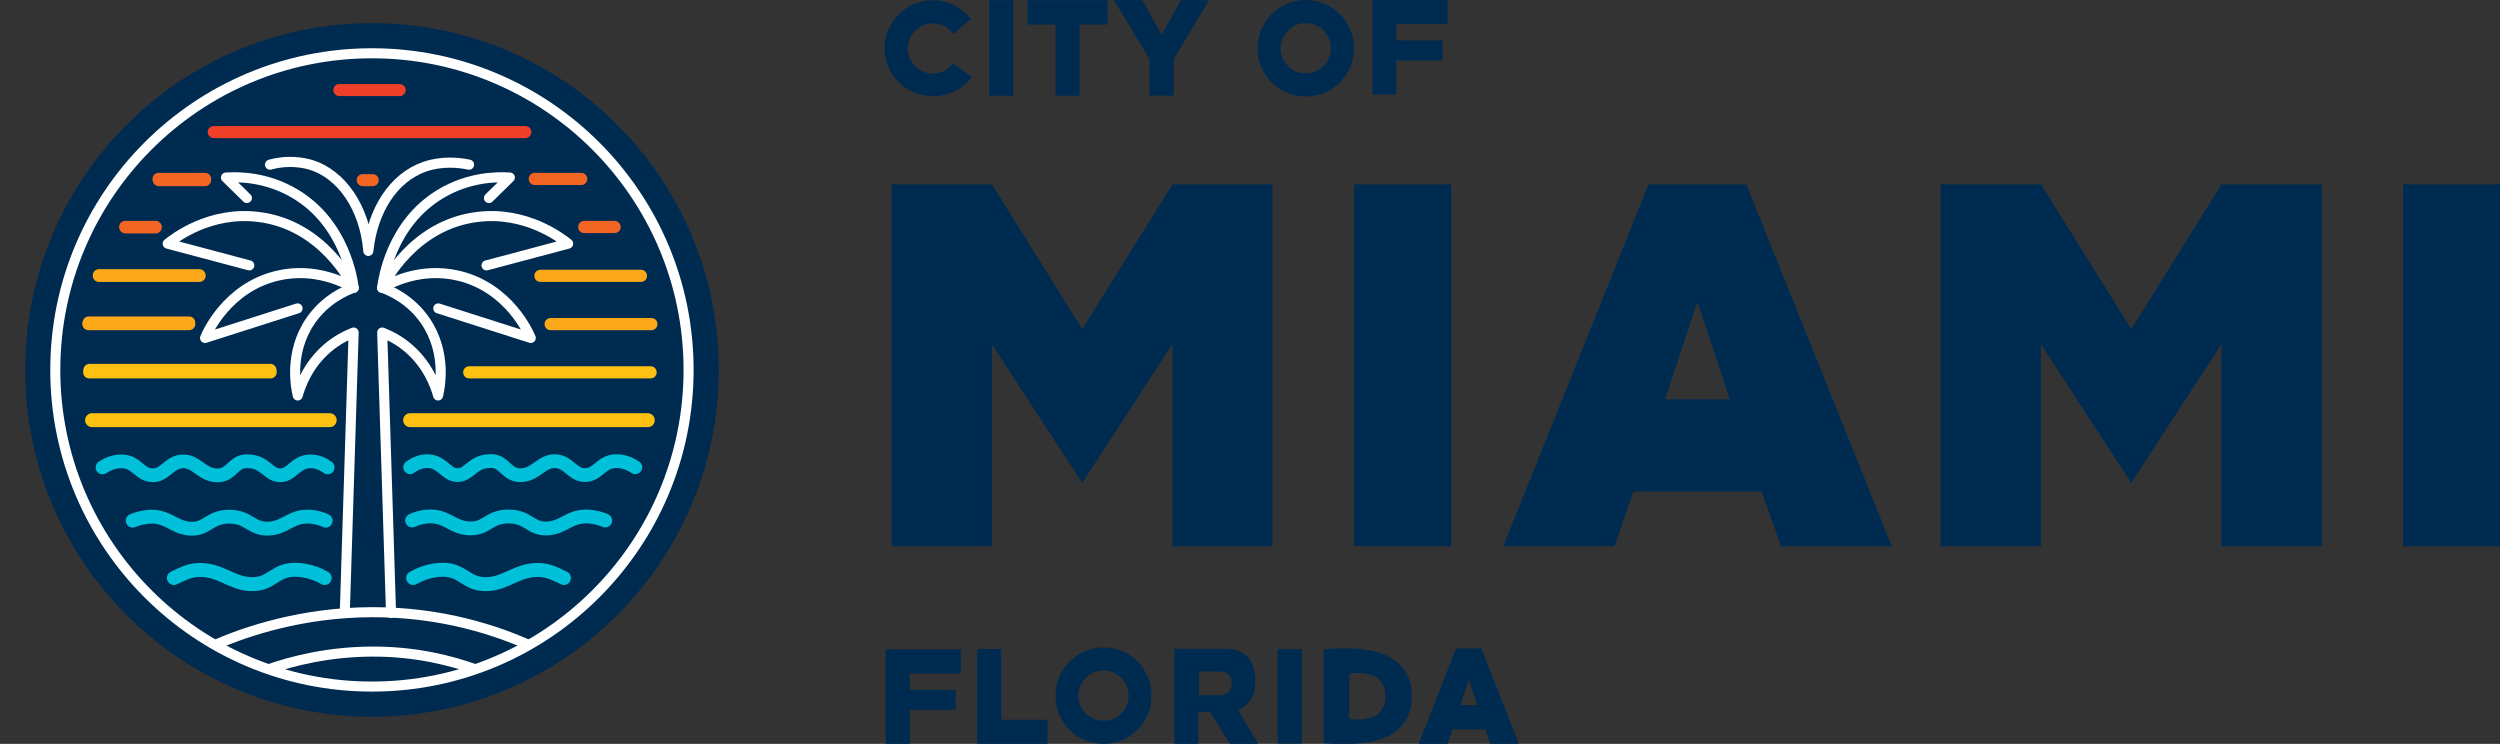 <?xml version="1.0" encoding="utf-8"?>
<!-- Generator: Adobe Illustrator 27.0.0, SVG Export Plug-In . SVG Version: 6.00 Build 0)  -->
<svg version="1.1" id="Layer_1" xmlns="http://www.w3.org/2000/svg" xmlns:xlink="http://www.w3.org/1999/xlink" x="0px" y="0px"
	 viewBox="0 0 1243.5 370" style="enable-background:new 0 0 1243.5 370;" xml:space="preserve">
<rect x="0" y="0" width="1243.5" height="370" fill="#333333" stroke="none"/>
<style type="text/css">
	.st0{fill:#002B51;}
	.st1{fill:none;stroke:#FFFFFF;stroke-width:5;stroke-miterlimit:10;}
	.st2{fill:none;stroke:#EF3F28;stroke-width:6;stroke-linecap:round;stroke-linejoin:round;stroke-miterlimit:10;}
	.st3{fill:none;stroke:#F36523;stroke-width:6;stroke-linecap:round;stroke-linejoin:round;stroke-miterlimit:10;}
	.st4{fill:none;stroke:#FBA919;stroke-width:6;stroke-linecap:round;stroke-linejoin:round;stroke-miterlimit:10;}
	.st5{fill:none;stroke:#FFC111;stroke-width:6;stroke-linecap:round;stroke-linejoin:round;stroke-miterlimit:10;}
	.st6{fill:none;stroke:#F36523;stroke-width:6.062;stroke-linecap:round;stroke-linejoin:round;stroke-miterlimit:10;}
	.st7{fill:none;stroke:#FBA919;stroke-width:6.062;stroke-linecap:round;stroke-linejoin:round;stroke-miterlimit:10;}
	.st8{fill:none;stroke:#FFC111;stroke-width:6.062;stroke-linecap:round;stroke-linejoin:round;stroke-miterlimit:10;}
	.st9{fill:none;stroke:#FFC111;stroke-width:6.941;stroke-linecap:round;stroke-linejoin:round;stroke-miterlimit:10;}
	.st10{fill:none;stroke:#00C0DA;stroke-width:6.823;stroke-linecap:round;stroke-linejoin:round;stroke-miterlimit:10;}
	.st11{fill:none;stroke:#00C0DA;stroke-width:6.88;stroke-linecap:round;stroke-linejoin:round;stroke-miterlimit:10;}
	.st12{fill:none;stroke:#00C0DA;stroke-width:6.943;stroke-linecap:round;stroke-linejoin:round;stroke-miterlimit:10;}
	.st13{fill:none;stroke:#FFFFFF;stroke-width:5;stroke-linecap:round;stroke-linejoin:round;stroke-miterlimit:10;}
	.st14{fill:none;stroke:#FFFFFF;stroke-width:5.037;stroke-linecap:round;stroke-linejoin:round;stroke-miterlimit:10;}
</style>
<g id="Text">
	<g>
		<g>
			<rect x="673.6" y="91.7" class="st0" width="48.2" height="180"/>
			<path class="st0" d="M868.6,91.7h-24.3l0,0H820l-72.3,180H803l9.5-27.2h31.9l0,0h31.9l9.5,27.2h55.2L868.6,91.7z M844.3,198.6
				L844.3,198.6l-16.1,0l16.1-48.4v0l16.1,48.4H844.3z"/>
			<polygon class="st0" points="1105,91.7 1060.1,163.7 1015.2,91.7 965.3,91.7 965.3,271.7 1015.2,271.7 1015.2,171.3 
				1060.1,240.2 1105,171.1 1105,271.7 1154.9,271.7 1154.9,91.7 			"/>
			<rect x="1195.3" y="91.7" class="st0" width="48.2" height="180"/>
			<polygon class="st0" points="583.2,91.7 538.3,163.7 493.4,91.7 443.5,91.7 443.5,271.7 493.4,271.7 493.4,171.3 538.3,240.2 
				583.2,171.1 583.2,271.7 633,271.7 633,91.7 			"/>
		</g>
	</g>
	<path class="st0" d="M474,31.5c-2.3,3.1-5.9,5.1-10,5.1c-6.9,0-12.5-5.6-12.5-12.5s5.6-12.5,12.5-12.5c4.2,0,7.9,2.1,10.2,5.3
		l8.8-7.4c-4.4-5.7-11.3-9.4-19-9.4c-13.2,0-24,10.7-24,24c0,13.3,10.7,23.7,24,23.7c8,0,15-3.6,19.4-9.6L474,31.5z"/>
	<rect x="492" y="0.1" class="st0" width="12" height="47.5"/>
	<rect x="635.5" y="322.9" class="st0" width="12" height="47"/>
	<polygon class="st0" points="498,358 498,322.8 486.1,322.8 486.1,358 486.1,369.8 486.1,370 521,370 521,358 	"/>
	<polygon class="st0" points="551,0.1 511.1,0.1 511.1,12.2 525,12.2 525,47.6 537,47.6 537,12.2 551,12.2 	"/>
	<polygon class="st0" points="601.4,0.1 587.3,0.1 577.8,17.5 568.3,0.1 554.1,0.1 571.8,29.4 571.8,29.4 571.8,47.6 583.8,47.6 
		583.8,29.4 	"/>
	<path class="st0" d="M649.5,0c-13.2,0-24,10.7-24,24s10.7,24,24,24s24-10.7,24-24S662.7,0,649.5,0z M649.5,36.5
		c-6.9,0-12.5-5.6-12.5-12.5s5.6-12.5,12.5-12.5S662,17.1,662,24S656.4,36.5,649.5,36.5z"/>
	<polygon class="st0" points="720,12 720,0 694.5,0 682.6,0 682.6,12 682.6,47 694.5,47 694.5,30.1 717.5,30.1 717.5,20.1 
		694.5,20.1 694.5,12 	"/>
	<polygon class="st0" points="477.9,335 477.9,323 452.5,323 440.5,323 440.5,335 440.5,370 452.5,370 452.5,353.1 475.4,353.1 
		475.4,343.1 452.5,343.1 452.5,335 	"/>
	<path class="st0" d="M548.9,322c-13.2,0-23.9,10.7-23.9,24s10.7,24,23.9,24c13.2,0,23.9-10.7,23.9-24S562.1,322,548.9,322z
		 M548.9,358.5c-6.9,0-12.5-5.6-12.5-12.5s5.6-12.5,12.5-12.5s12.5,5.6,12.5,12.5S555.8,358.5,548.9,358.5z"/>
	<path class="st0" d="M736.8,322.5h-6.3l0,0h-6.3L705.7,370h14.3l2.4-7.2h8.2l0,0h8.2l2.4,7.2h14.3L736.8,322.5z M730.6,350.7
		L730.6,350.7h-4.2l4.2-12.8l0,0l4.2,12.8H730.6z"/>
	<path class="st0" d="M701,338.1c-1.3-3.5-3.3-5.9-3.6-6.3c0,0-2.8-3.4-7.8-5.8c-6-2.9-17.2-4.4-31.2-3v23.3v23.3
		c14,1.4,25.2-0.2,31.2-3c5-2.4,7.8-5.7,7.8-5.8c0.3-0.4,2.3-2.8,3.6-6.3c1-2.8,1.3-5.6,1.2-8.1C702.3,343.7,702,340.9,701,338.1z
		 M688.6,350.2c-0.5,1.7-1.3,2.9-1.5,3.1c0,0-1.2,1.6-3.2,2.8c-2.5,1.4-7.1,2.1-12.8,1.5v-11.3V335c5.7-0.7,10.3,0.1,12.8,1.5
		c2,1.1,3.2,2.8,3.2,2.8c0.1,0.2,1,1.4,1.5,3.1c0.4,1.4,0.5,2.7,0.5,3.9C689.1,347.5,689,348.8,688.6,350.2z"/>
	<path class="st0" d="M615.9,353.1L615.9,353.1c1.9-0.7,3.8-1.9,5.3-3.8c2.3-2.8,2.8-6,3-7.6c0.1-0.6,0.3-1.8,0.3-3.3
		c0-1.6-0.2-2.8-0.3-3.3c-0.3-1.5-0.8-4.8-3-7.6c-3.1-3.9-7.7-4.7-10.9-4.8l-26.2,0v0.3v31.1V370h12v-15.9h5.7l10,15.9h14
		L615.9,353.1z M612.5,341.2c-0.1,0.6-0.3,1.8-1.2,2.8c-1.2,1.5-3.1,1.8-4.4,1.8v0h-10.5v-11.8l10.5,0c1.3,0,3.1,0.4,4.4,1.8
		c0.9,1.1,1.1,2.3,1.2,2.8c0,0.2,0.1,0.7,0.1,1.2C612.6,340.6,612.6,341,612.5,341.2z"/>
</g>
<g id="Symbol">
	<circle class="st0" cx="185" cy="184" r="172.5"/>
	<circle class="st1" cx="185" cy="184" r="157.5"/>
	<line class="st2" x1="106.3" y1="65.7" x2="261.3" y2="65.7"/>
	<line class="st2" x1="168.8" y1="44.8" x2="198.8" y2="44.8"/>
	<line class="st3" x1="180.4" y1="89.6" x2="185.4" y2="89.6"/>
	<g>
		<line class="st3" x1="79" y1="89.6" x2="102" y2="89.6"/>
		<line class="st3" x1="62.4" y1="113.1" x2="77.4" y2="113.1"/>
		<line class="st4" x1="49.2" y1="136.9" x2="99.2" y2="136.9"/>
		<line class="st5" x1="44.5" y1="184" x2="134.5" y2="184"/>
		<line class="st4" x1="44.1" y1="160.4" x2="94.1" y2="160.4"/>
	</g>
	<g>
		<line class="st6" x1="78.9" y1="89" x2="102" y2="89"/>
		<line class="st6" x1="62.3" y1="112.9" x2="77.4" y2="112.9"/>
		<line class="st7" x1="49.2" y1="137.2" x2="99.2" y2="137.2"/>
		<line class="st8" x1="44.4" y1="185.2" x2="134.6" y2="185.2"/>
		<line class="st9" x1="45.8" y1="209" x2="164" y2="209"/>
		<line class="st7" x1="44" y1="161.2" x2="94.1" y2="161.2"/>
	</g>
	<g>
		<line class="st6" x1="289.1" y1="89" x2="266" y2="89"/>
		<line class="st6" x1="305.7" y1="112.9" x2="290.6" y2="112.9"/>
		<line class="st7" x1="318.8" y1="137.2" x2="268.8" y2="137.2"/>
		<line class="st8" x1="323.6" y1="185.2" x2="233.4" y2="185.2"/>
		<line class="st9" x1="322.2" y1="209" x2="204" y2="209"/>
		<line class="st7" x1="324" y1="161.2" x2="273.9" y2="161.2"/>
	</g>
	<g>
		<path class="st10" d="M51,232.5c2.2-1.5,5.8-3.2,10-3c7.3,0.4,8.4,6.8,15,6.9c6.2,0.1,8.2-6.8,15-6.9c6.6-0.1,9.1,6.2,16,6.9
			c7.1,0.7,8.3-5,13.2-6.6c1.4-0.5,2.6-0.4,3.8-0.3c7.8,0.3,9.5,6.6,15,6.9c5.9,0.4,7.7-6.6,15-6.9c3.9-0.2,7.1,1.6,9,3"/>
		<path class="st11" d="M66,259c1.9-0.8,5.1-1.9,9-2c8.8-0.1,11.3,5.1,19,5.9c9,0.9,9.9-5.9,20-5.9c10.1,0,10.9,6.5,20,5.9
			c8.2-0.5,10.8-6.4,20-5.9c3.5,0.2,6.3,1.2,8,2"/>
		<path class="st12" d="M86.5,287.5c2.7-1.2,7.1-3.9,12.5-4c10.5-0.2,15.8,6.4,25,7c12,0.8,12.2-8.2,25-7c5.4,0.5,9.9,2.5,12.5,4"/>
	</g>
	<g>
		<path class="st10" d="M316,232.4c-2.2-1.5-5.8-3.2-10-3c-7.3,0.4-8.4,6.8-15,6.9c-6.2,0.1-8.2-6.8-15-6.9c-6.6-0.1-9.1,6.2-16,6.9
			c-7.1,0.7-8.3-5-13.2-6.6c-1.4-0.5-2.6-0.4-3.8-0.3c-7.8,0.3-9.5,6.6-15,6.9c-5.9,0.4-7.7-6.6-15-6.9c-3.9-0.2-7.1,1.6-9,3"/>
		<path class="st11" d="M301,258.9c-1.9-0.8-5.1-1.9-9-2c-8.8-0.1-11.3,5.1-19,5.9c-9,0.9-9.9-5.9-20-5.9c-10.1,0-10.9,6.5-20,5.9
			c-8.2-0.5-10.8-6.4-20-5.9c-3.5,0.2-6.3,1.2-8,2"/>
		<path class="st12" d="M280.5,287.5c-2.7-1.2-7.1-3.9-12.5-4c-10.5-0.2-15.8,6.4-25,7c-12,0.8-12.2-8.2-25-7
			c-5.4,0.5-9.9,2.5-12.5,4"/>
	</g>
	<path class="st1" d="M106.9,320.8c15.2-6.6,43.1-16.2,78.1-16.3c35.8-0.1,62.8,9.6,78.1,16.3"/>
	<path class="st1" d="M133.6,332.9c11.4-4,29.4-8.7,51.4-8.8c22.4-0.1,39.9,4.7,51.4,8.8"/>
	<g>
		<path class="st13" d="M171.5,304.9l4.4-139.5c-3.6,1.4-8.5,3.8-13.2,7.9c-9.7,8.4-13.3,18.7-14.6,23.4c-0.7-2.9-4.8-20.9,6.4-37.2
			c7.3-10.6,17.3-14.9,21.4-16.4c-0.4-3.7-4.3-31.9-29.1-46.7c-14.2-8.5-28.2-8.5-34.4-8.1c3.5,3.4,7,6.8,10.4,10.2"/>
		<path class="st13" d="M148,153.4l-46,14.7c1-2.5,10.9-24.9,35.7-30.9c19.4-4.7,34.9,4,38.3,6c-0.9-2-15.3-31.4-47.5-35.3
			c-24.2-3-41.7,10.6-45.1,13.3c13.5,3.6,27.1,7.2,40.6,10.8"/>
	</g>
	<g>
		<path class="st13" d="M194.5,304.9l-4.4-139.5c3.6,1.4,8.5,3.8,13.2,7.9c9.7,8.4,13.3,18.7,14.6,23.4c0.7-2.9,4.8-20.9-6.4-37.2
			c-7.3-10.6-17.3-14.9-21.4-16.4c0.4-3.7,4.3-31.9,29.1-46.7c14.2-8.5,28.2-8.5,34.4-8.1c-3.5,3.4-7,6.8-10.4,10.2"/>
		<path class="st13" d="M218,153.4l46,14.7c-1-2.5-10.9-24.9-35.7-30.9c-19.4-4.7-34.9,4-38.3,6c0.9-2,15.3-31.4,47.5-35.3
			c24.2-3,41.7,10.6,45.1,13.3c-13.5,3.6-27.1,7.2-40.6,10.8"/>
	</g>
	<path class="st14" d="M134.3,81.9c9-2.5,16.5-1,20,0c15.7,4.6,27.2,21.7,28.9,42.9c2.1-20,12.3-36.4,28.1-41.9
		c8.4-2.9,16.9-2.1,22-1"/>
</g>
</svg>
